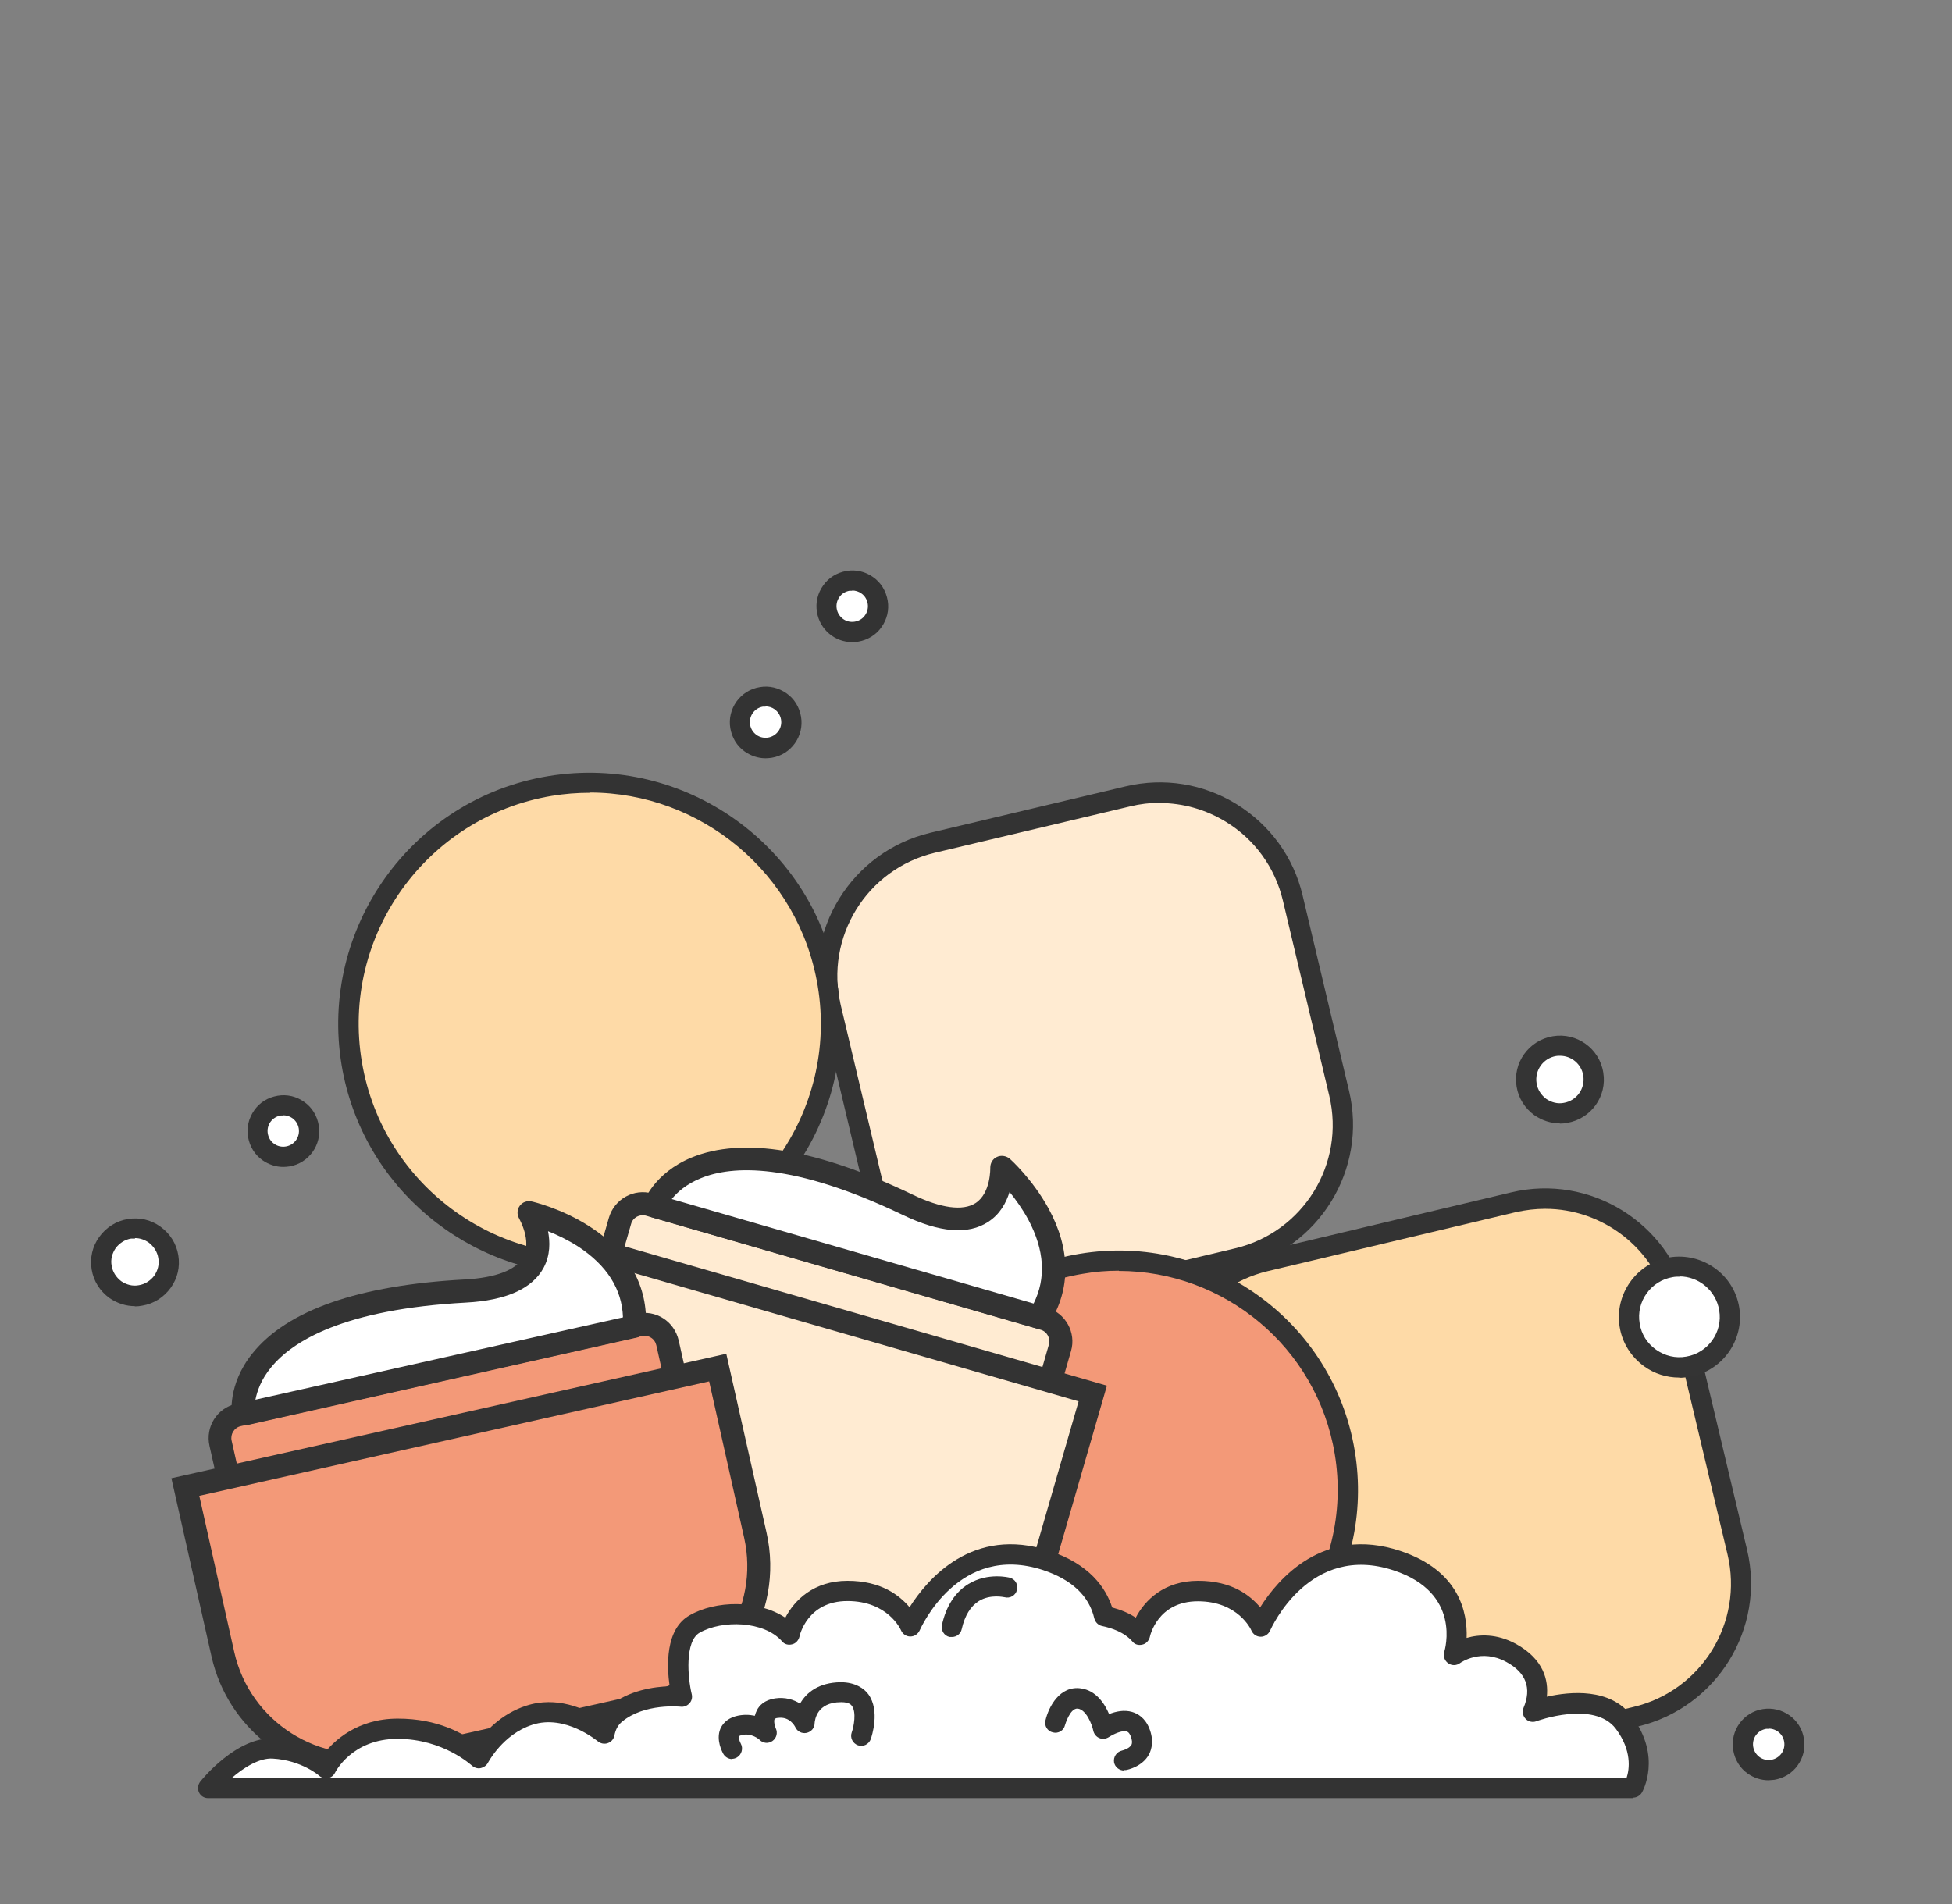 <svg viewBox="0 0 820 800.1" version="1.1" xmlns="http://www.w3.org/2000/svg" id="Calque_1">
  
  <rect x="0" y="0" width="820" height="800.1" fill="#808080" stroke="none"/>
  
  <defs>
    <style>
      .st0 {
        fill: #ffebd2;
      }

      .st1 {
        fill: #fedaa7;
      }

      .st2 {
        fill: #f39978;
      }

      .st3 {
        fill: #fff;
      }

      .st4 {
        fill: #343434;
      }

      .st5 {
        fill: #333;
      }
    </style>
  </defs>
  <g>
    <rect transform="translate(-89.7 117.7) rotate(-13.4)" ry="59.9" rx="59.9" height="199.3" width="199.3" y="341.1" x="356.4" class="st0"></rect>
    <path d="M424.6,553.8c-27.9,0-53.3-19.1-60.1-47.5l-19.5-82.1c-7.9-33.1,12.7-66.4,45.8-74.3l82.1-19.5c16.1-3.8,32.6-1.1,46.6,7.5,14,8.7,23.9,22.2,27.7,38.3l19.5,82.1c7.9,33.1-12.7,66.4-45.8,74.3l-82.1,19.5c-4.8,1.1-9.5,1.7-14.3,1.7h0ZM487.2,337.3c-4.1,0-8.3.5-12.4,1.5l-82.1,19.5c-28.6,6.8-46.3,35.5-39.5,64.1l19.5,82.1c6.8,28.6,35.5,46.3,64.1,39.5l82.1-19.5c28.6-6.8,46.3-35.5,39.5-64.1l-19.5-82.1c-3.3-13.8-11.8-25.6-23.9-33-8.5-5.2-18.1-7.9-27.8-7.9h0Z" class="st5"></path>
  </g>
  <g>
    <circle r="101.3" cy="430.2" cx="247.7" class="st1"></circle>
    <path d="M247.6,535.7c-50.6,0-95.5-36.7-104.1-88.2-9.5-57.4,29.4-111.9,86.8-121.4,57.5-9.5,111.9,29.4,121.4,86.8h0c4.6,27.8-1.9,55.8-18.3,78.7s-40.7,38.1-68.6,42.7c-5.8,1-11.6,1.4-17.4,1.4h.2,0ZM247.8,333.1c-5.3,0-10.6.4-16,1.3-52.8,8.8-88.6,58.9-79.8,111.7,8.8,52.8,58.8,88.6,111.7,79.8,52.8-8.8,88.6-58.9,79.8-111.7h0c-7.9-47.4-49.1-81.2-95.7-81.2h0Z" class="st5"></path>
  </g>
  <g>
    <rect transform="translate(-128.3 158.3) rotate(-13.4)" ry="59.2" rx="59.2" height="222.1" width="222.1" y="514.1" x="498.7" class="st1"></rect>
    <path d="M569.5,751.9c-11.3,0-22.4-3.1-32.3-9.2-14-8.7-23.9-22.2-27.7-38.3l-24.8-104.3c-3.8-16-1.1-32.6,7.5-46.6s22.2-23.9,38.3-27.7l104.3-24.8c33.1-7.9,66.4,12.7,74.3,45.8l24.8,104.3c7.9,33.1-12.7,66.4-45.8,74.3l-104.3,24.8c-4.8,1.1-9.6,1.7-14.4,1.7h.1ZM649.1,507.9c-4.1,0-8.2.5-12.3,1.4l-104.3,24.8c-13.8,3.3-25.6,11.8-33,23.9-7.5,12.1-9.8,26.4-6.5,40.2l24.8,104.3c3.3,13.8,11.8,25.6,23.9,33,12.1,7.5,26.4,9.8,40.2,6.5l104.3-24.8c28.6-6.8,46.3-35.5,39.5-64.1l-24.8-104.3c-5.8-24.4-27.7-40.9-51.8-40.9h0Z" class="st5"></path>
  </g>
  <g>
    <circle r="96.2" cy="625.9" cx="470" class="st2"></circle>
    <path d="M469.9,726.4c-48.2,0-90.9-34.9-99.1-84-4.4-26.5,1.8-53.1,17.4-74.9,15.6-21.8,38.8-36.3,65.3-40.7,54.7-9.1,106.5,28,115.6,82.7,4.4,26.5-1.8,53.1-17.4,74.9-15.6,21.8-38.8,36.3-65.3,40.7-5.5.9-11.1,1.4-16.5,1.4h0ZM470,533.9c-5,0-10,.4-15.1,1.3-24.2,4-45.5,17.3-59.8,37.2-14.3,20-19.9,44.4-15.9,68.6,8.3,50,55.7,84,105.8,75.7,50-8.3,84-55.8,75.7-105.8-7.5-45-46.6-76.9-90.7-76.9h0Z" class="st5"></path>
  </g>
  <g>
    <circle r="14.2" cy="530.4" cx="56.7" class="st3"></circle>
    <path d="M56.7,548.8c-3.8,0-7.5-1.2-10.7-3.4-4-2.9-6.7-7.1-7.5-12s.3-9.7,3.2-13.7,7.1-6.7,12-7.5,9.7.3,13.7,3.2,6.7,7.1,7.5,12-.3,9.7-3.2,13.7c-2.9,4-7.1,6.7-12,7.5-1,.2-2,.3-3.1.3h0ZM56.7,520.4h-1.6c-2.6.4-4.9,1.9-6.5,4-1.5,2.2-2.2,4.8-1.7,7.4.4,2.6,1.9,4.9,4,6.5,2.2,1.5,4.8,2.2,7.4,1.7,2.6-.4,4.9-1.9,6.5-4,1.5-2.2,2.2-4.8,1.7-7.4-.4-2.6-1.9-4.9-4-6.5-1.7-1.2-3.7-1.9-5.8-1.9h0v.2Z" class="st5"></path>
  </g>
  <g>
    <circle r="10.8" cy="475.3" cx="119" class="st3"></circle>
    <path d="M119,490.3c-3.1,0-6.1-1-8.7-2.8-3.3-2.3-5.4-5.8-6.1-9.8s.3-7.9,2.6-11.2c2.3-3.3,5.8-5.4,9.8-6.1s8,.3,11.2,2.6c3.3,2.3,5.4,5.8,6.1,9.8h0c1.4,8.2-4.2,16-12.4,17.3-.8.1-1.7.2-2.5.2ZM119,468.7h-1.1c-1.7.3-3.2,1.2-4.3,2.7-1,1.4-1.4,3.2-1.1,4.9.3,1.7,1.2,3.3,2.7,4.3,1.4,1,3.1,1.4,4.9,1.1,3.6-.6,6-4,5.4-7.6-.3-1.7-1.2-3.2-2.7-4.3-1.1-.8-2.5-1.2-3.8-1.2h0Z" class="st5"></path>
  </g>
  <g>
    <circle r="10.8" cy="254.8" cx="358" class="st3"></circle>
    <path d="M358,269.8c-7.2,0-13.6-5.2-14.8-12.6-.7-4,.3-8,2.6-11.2,2.3-3.3,5.8-5.4,9.8-6.1,4-.7,8,.3,11.2,2.6,3.3,2.3,5.4,5.8,6.1,9.8h0c.7,4-.3,8-2.6,11.2-2.3,3.3-5.8,5.4-9.8,6.1-.8.1-1.7.2-2.5.2h0ZM358,248.2h-1.1c-1.7.3-3.3,1.2-4.3,2.7-1,1.4-1.4,3.2-1.1,4.9.3,1.7,1.2,3.2,2.7,4.3,1.4,1,3.1,1.4,4.9,1.1,1.7-.3,3.3-1.2,4.3-2.7,1-1.4,1.4-3.2,1.1-4.9h0c-.3-1.7-1.2-3.3-2.7-4.3-1.1-.8-2.5-1.2-3.8-1.2h0Z" class="st5"></path>
  </g>
  <g>
    <circle r="10.8" cy="303.5" cx="321.6" class="st3"></circle>
    <path d="M321.6,318.6c-3.1,0-6.1-1-8.7-2.8-3.3-2.3-5.4-5.8-6.1-9.8-1.4-8.2,4.2-16,12.4-17.3,4-.7,7.9.3,11.2,2.6,3.3,2.3,5.4,5.8,6.1,9.8h0c1.4,8.2-4.2,16-12.4,17.3-.8.1-1.7.2-2.5.2h0ZM321.6,296.9h-1.1c-3.6.6-6,4-5.4,7.6.3,1.7,1.2,3.2,2.7,4.3,1.4,1,3.2,1.4,4.9,1.1,1.7-.3,3.2-1.2,4.3-2.7,1-1.4,1.4-3.2,1.1-4.9h0c-.3-1.7-1.2-3.2-2.7-4.3-1.1-.8-2.5-1.2-3.8-1.2h0Z" class="st5"></path>
  </g>
  <g>
    <circle r="10.8" cy="733" cx="743" class="st3"></circle>
    <path d="M742.9,748c-3.1,0-6.1-1-8.7-2.8-3.3-2.3-5.4-5.8-6.1-9.8-1.4-8.2,4.2-16,12.4-17.3s16,4.2,17.3,12.4h0c.7,4-.3,8-2.6,11.2-2.3,3.3-5.8,5.4-9.8,6.1-.8,0-1.7.2-2.5.2h0ZM743,726.4h-1.1c-1.7.3-3.2,1.2-4.3,2.7-1,1.4-1.4,3.2-1.1,4.9.3,1.7,1.2,3.2,2.7,4.3,1.4,1,3.2,1.4,4.9,1.1,1.7-.3,3.2-1.2,4.3-2.7,1-1.4,1.4-3.2,1.1-4.9h0c-.5-3.2-3.3-5.5-6.5-5.5h0Z" class="st5"></path>
  </g>
  <g>
    <circle r="14.2" cy="453.6" cx="655.3" class="st3"></circle>
    <path d="M655.3,472c-3.8,0-7.5-1.2-10.7-3.4-4-2.9-6.7-7.1-7.5-12-1.7-10,5.1-19.5,15.2-21.2,10-1.7,19.6,5.1,21.2,15.2h0c1.7,10-5.1,19.5-15.2,21.2-1,.2-2.1.3-3.1.3h0ZM655.3,443.6c-.5,0-1.1,0-1.6.1-5.4.9-9.1,6-8.2,11.5.4,2.6,1.9,4.9,4,6.5,2.2,1.5,4.8,2.2,7.4,1.7,5.4-.9,9.1-6,8.2-11.5-.8-4.9-5-8.3-9.8-8.3h0Z" class="st4"></path>
  </g>
  <g>
    <circle r="21.2" cy="553.4" cx="705.5" class="st3"></circle>
    <path d="M705.4,578.8c-5.3,0-10.4-1.6-14.7-4.7-5.5-4-9.2-9.8-10.3-16.5-2.3-13.8,7.1-27,20.9-29.3,13.8-2.2,27,7.1,29.3,20.9h0c2.3,13.8-7.1,27-20.9,29.3-1.4.2-2.8.4-4.2.4h0ZM705.5,536.4c-.9,0-1.8,0-2.8.2-9.2,1.5-15.5,10.3-13.9,19.5.7,4.5,3.2,8.4,6.9,11s8.2,3.7,12.6,2.9c9.2-1.5,15.5-10.3,13.9-19.5-1.4-8.3-8.6-14.2-16.7-14.2h0Z" class="st4"></path>
  </g>
  <g>
    <g>
      <rect transform="translate(-281.9 736.3) rotate(-73.9)" ry="10" rx="10" height="192.4" width="53.2" y="459.3" x="321.9" class="st0"></rect>
      <path d="M426.5,610.4c-1.4,0-2.7-.2-4.1-.6h0l-165.7-47.9c-3.8-1.1-6.9-3.6-8.8-7.1-1.9-3.5-2.4-7.5-1.3-11.2l9.2-32c2.3-7.8,10.5-12.4,18.3-10.1l165.7,47.9c7.8,2.3,12.4,10.5,10.1,18.3l-9.2,32c-1.9,6.5-7.8,10.7-14.2,10.7h0ZM425.1,600.5c2.7.8,5.6-.8,6.3-3.5l9.2-32c.8-2.7-.8-5.6-3.5-6.3l-165.7-47.9c-2.7-.8-5.6.8-6.3,3.5l-9.2,32c-.4,1.3-.2,2.7.4,3.9.7,1.2,1.7,2.1,3.1,2.4l165.7,47.9h0Z" class="st5"></path>
    </g>
    <g>
      <path d="M238.8,521.9l-20,69.3c-9.1,31.6,9.1,64.5,40.6,73.7l105.9,30.6c31.6,9.1,64.5-9.1,73.7-40.6l20-69.3-220.2-63.6h0Z" class="st0"></path>
      <path d="M381.9,702.7c-6,0-12-.8-17.9-2.6l-105.9-30.6c-16.5-4.8-30.2-15.7-38.5-30.7s-10.2-32.4-5.5-48.9l21.4-74,229.5,66.3-21.4,74c-4.8,16.5-15.7,30.2-30.7,38.5-9.6,5.3-20.3,8-31,8ZM242.1,527.9l-18.7,64.7c-4.1,14-2.4,28.8,4.7,41.6,7.1,12.8,18.7,22.1,32.7,26.1l105.9,30.6c14,4.1,28.8,2.4,41.6-4.7,12.8-7.1,22.1-18.7,26.1-32.7l18.7-64.7-210.9-60.9h-.1Z" class="st5"></path>
    </g>
    <g>
      <path d="M274.8,506.7s15.5-44.2,106.5-.5c40.8,19.6,39.4-16,39.4-16,0,0,35.6,31.6,15.8,63.1l-161.7-46.7h0Z" class="st3"></path>
      <path d="M436.6,558.3c-.4,0-.9,0-1.3-.2l-161.7-46.7c-1.3-.4-2.3-1.2-3-2.4-.6-1.2-.7-2.6-.3-3.8.2-.5,4.5-12.3,20.1-18.8,21.6-8.9,52.9-3.7,93.1,15.6,11.9,5.7,21,6.9,26.3,3.5,6.5-4.2,6.2-14.8,6.2-14.9,0-1.9,1-3.7,2.8-4.5,1.7-.8,3.8-.5,5.3.7.4.3,9.6,8.6,16.4,21,9.3,17.1,9.4,33.8.3,48.3-.9,1.4-2.5,2.3-4.1,2.3h-.1ZM282.2,503.8l152,43.9c5.3-10.6,4.6-22.4-2.2-35.2-2.5-4.6-5.4-8.6-7.9-11.7-1.4,4.5-4,9.4-9,12.6-8.4,5.5-20.4,4.5-35.8-2.9-46.5-22.3-71.8-20.8-84.8-15.5-6.2,2.5-10.1,6-12.3,8.8h0Z" class="st5"></path>
    </g>
  </g>
  <g>
    <g>
      <rect transform="translate(-126.7 55.9) rotate(-12.6)" ry="10" rx="10" height="53.2" width="192.4" y="575.2" x="93.6" class="st2"></rect>
      <path d="M109.7,651.5c-6.8,0-12.9-4.7-14.4-11.5l-7.3-32.5c-1.8-8,3.2-15.9,11.2-17.7l168.3-37.8c3.9-.9,7.8-.2,11.1,1.9,3.3,2.1,5.6,5.4,6.5,9.3l7.3,32.5c1.8,8-3.2,15.9-11.2,17.7l-168.3,37.8c-1.1.2-2.2.4-3.2.4h0ZM270.6,561.4h-1.1l-168.3,37.8c-2.8.6-4.5,3.4-3.9,6.1l7.3,32.5c.3,1.3,1.1,2.5,2.3,3.2,1.2.7,2.5,1,3.9.7l168.3-37.8c1.3-.3,2.5-1.1,3.2-2.3s1-2.5.7-3.9l-7.3-32.5c-.3-1.3-1.1-2.5-2.3-3.2-.8-.5-1.8-.8-2.7-.8h-.1v.2Z" class="st5"></path>
    </g>
    <g>
      <path d="M77.9,624.7l15.8,70.4c7.2,32.1,39,52.2,71.1,45l107.5-24.1c32.1-7.2,52.2-39,45-71.1l-15.8-70.4-223.6,50.2h0Z" class="st2"></path>
      <path d="M151.7,746.4c-29.4,0-56-20.4-62.8-50.2l-16.9-75.1,233.1-52.3,16.9,75.1c7.8,34.6-14.1,69.1-48.7,76.8l-107.5,24.1c-4.7,1.1-9.4,1.6-14.1,1.6h0ZM83.7,628.4l14.7,65.7c6.6,29.4,35.9,48,65.3,41.4l107.5-24.1c29.4-6.6,48-35.9,41.4-65.3l-14.7-65.7-214.2,48.1h0Z" class="st5"></path>
    </g>
    <g>
      <path d="M102.2,594.1s-7.7-46.2,93.2-51.7c45.2-2.5,26.9-32.9,26.9-32.9,0,0,46.4,10.6,44.2,47.8l-164.2,36.8h-.1Z" class="st3"></path>
      <path d="M102.2,598.9c-1,0-1.9-.3-2.7-.8-1.1-.7-1.8-1.9-2.1-3.2,0-.5-2-13,8.6-26.2,14.6-18.2,44.6-28.7,89.1-31.1,13.2-.7,21.8-4,24.7-9.5,3.7-6.8-1.7-16-1.7-16.1-1-1.7-.9-3.8.2-5.3,1.1-1.6,3.1-2.3,5-1.9.5.1,12.6,2.9,24.5,10.6,16.4,10.5,24.5,25.1,23.5,42.2-.1,2.1-1.7,4-3.8,4.4l-164.2,36.9h-1.1ZM230.2,517.2c.9,4.6,1,10.1-1.8,15.4-4.7,8.8-15.7,13.8-32.7,14.7-51.5,2.8-72.9,16.3-81.8,27.2-4.3,5.2-5.9,10.1-6.6,13.6l154.4-34.6c-.4-11.9-6.8-21.9-18.9-29.8-4.4-2.8-8.8-4.9-12.6-6.4h0Z" class="st5"></path>
    </g>
  </g>
  <g>
    <g>
      <path d="M682.1,723.8c-11.1-14.8-38.3-4.6-38.3-4.6,2.8-6.7,4.2-17.4-9.1-24.6-13.2-7.2-24,.8-24,.8,0,0,9.2-28.7-24-39.6-39.5-13-57.1,27.7-57.1,27.7,0,0-6.3-14.9-26.4-14.9s-24.4,18.4-24.4,18.4c-3.7-4.2-9.2-6.7-15.1-7.8-2-8.4-8.1-18-24.3-23.3-39.5-13-57.1,27.7-57.1,27.7,0,0-6.3-14.9-26.4-14.9s-24.4,18.4-24.4,18.4c-9-10.3-28.8-10.8-39.9-4.5-11.1,6.4-5.3,30.5-5.3,30.5,0,0-16.7-2-27.8,7.2-2.7,2.2-4.1,5.2-4.7,8.3,0,0-15.1-13.1-31.6-7.8-14.3,4.6-21,18.1-21,18.1,0,0-12.8-12.4-34.2-12.4s-30,16.5-30,16.5c0,0-8.3-7.5-22.2-8.3-13.9-.7-27.4,16.6-27.4,16.6h598.7s7.2-12.6-3.9-27.4h-.1Z" class="st3"></path>
      <path d="M686.1,755.5H87.4c-1.6,0-3.1-.9-3.8-2.4-.7-1.5-.5-3.2.5-4.5.6-.8,15.3-19,31-18.2,9.6.5,16.8,4,20.9,6.5,4.3-5.5,14.1-14.8,31.1-14.8s27.4,6.3,33.1,10.4c3.5-4.8,10.3-12.4,20.8-15.8,12.8-4.2,24.5,1.2,30.8,5.1,1-1.9,2.4-3.5,4.1-4.9,8.3-6.8,19-8.2,25.4-8.4-1.2-8.4-1.9-24,8.4-29.8,10.9-6.3,28.8-6.6,40.2,1,3.8-7.3,11.9-15.5,26.1-15.5s21.8,6.1,26.1,11.1c7.4-11.7,26.4-34.3,58.7-23.7,16.9,5.6,23.7,15.5,26.4,23.8,3.7,1,7.1,2.4,9.9,4.3,3.8-7.3,11.9-15.5,26.2-15.5s21.7,6.1,26.1,11.1c7.4-11.7,26.4-34.3,58.7-23.7,25.1,8.3,28.4,26.1,28,36.6,5.2-1.5,12.6-1.9,20.7,2.5,11.8,6.5,13.7,15.4,13,22.2,9.8-2.2,26.7-3.8,35.7,8.2h0c12.7,16.9,4.6,31.5,4.2,32.1-.8,1.3-2.2,2.1-3.7,2.1v.2h0ZM138.2,747h545.1c1.2-3.6,2.3-11.5-4.5-20.6h0c-9.1-12.1-33.2-3.3-33.4-3.2-1.5.6-3.4.2-4.5-1-1.2-1.2-1.5-3-.9-4.6,3.5-8.3,1.1-14.8-7.2-19.3-10.6-5.8-19.1.2-19.5.5-1.5,1.1-3.5,1.1-5,0s-2.1-3-1.6-4.7c.3-1,7.4-24.9-21.3-34.3-35.2-11.6-51.2,23.9-51.9,25.4s-2.2,2.5-3.9,2.5h0c-1.7,0-3.2-1-3.9-2.6-.2-.5-5.6-12.3-22.5-12.3s-20.1,14.5-20.2,15.1c-.4,1.5-1.6,2.8-3.1,3.1-1.6.4-3.2,0-4.2-1.3-3.5-4-8.9-5.7-12.7-6.5-1.6-.3-2.9-1.6-3.3-3.2-2.2-9.5-9.5-16.3-21.5-20.3-35.3-11.6-51.2,23.9-51.9,25.4-.7,1.5-2.2,2.5-3.9,2.5h0c-1.7,0-3.2-1-3.9-2.6-.2-.5-5.6-12.3-22.5-12.3s-20.1,14.5-20.2,15.1c-.4,1.5-1.6,2.8-3.1,3.1-1.5.4-3.2,0-4.2-1.3-7.6-8.6-25.1-9-34.6-3.6-6.3,3.6-5,19-3.3,25.9.3,1.3,0,2.8-1,3.8-.9,1-2.3,1.6-3.7,1.4-.1,0-15.1-1.6-24.6,6.3-1.7,1.4-2.7,3.3-3.2,5.8-.3,1.5-1.3,2.7-2.8,3.2-1.4.5-3,.2-4.2-.8-.1,0-13.6-11.5-27.5-6.9-12.4,4-18.5,15.8-18.6,15.9-.6,1.2-1.8,2-3.1,2.3s-2.7-.2-3.7-1.1c-.1,0-11.9-11.2-31.2-11.2s-26.2,14.1-26.3,14.3c-.5,1-1.4,1.8-2.5,2.1h0ZM97.3,747h38.4c-.6-.2-1.2-.5-1.6-.9,0,0-7.4-6.5-19.5-7.2-5.6-.4-12.4,3.9-17.2,8.1h-.1Z" class="st5"></path>
    </g>
    <path d="M472.2,743.9c-2,0-3.8-1.4-4.2-3.4-.4-2.3,1.1-4.5,3.4-5,.9-.2,3.1-1,3.9-2.4.4-.8.3-2-.3-3.6-.7-1.7-1.4-1.9-1.7-2-1.9-.6-5.5,1.1-7.4,2.3-1.2.8-2.7,1-4,.5s-2.3-1.7-2.6-3c-.6-2.9-3-8.9-6.5-9.4-3.3-.4-5.4,6.9-5.4,6.9-.5,2.3-2.8,3.7-5.1,3.1-2.3-.5-3.7-2.8-3.1-5.1,1.3-5.6,6-14.7,14.9-13.4,6.4.9,10,6.5,11.8,10.8,2.8-1.1,6.3-1.9,9.7-.9,2.3.7,5.4,2.4,7.2,6.9,2,5,1,8.7-.1,10.9-2.8,5.2-9,6.5-9.7,6.6h-.8v.2h0Z" class="st5"></path>
    <path d="M307.6,739.1c-1.5,0-2.9-.8-3.7-2.1-.5-.9-3.2-5.9-1.3-10.6.8-1.8,2.5-4.2,6.4-5.3,3-.8,5.7-.7,8.1-.2.2-.8.5-1.6.9-2.4,1-1.9,3.1-4.2,7.6-4.9,4.3-.6,7.8.5,10.5,2.2,2.6-4.6,7.8-8.9,17.1-9,6.1,0,9.9,2.7,11.6,5.1,5,6.9,1.4,17.6,1,18.8-.8,2.2-3.2,3.4-5.4,2.6-2.2-.8-3.4-3.2-2.6-5.4.9-2.5,2-8.5.1-11.1-.3-.4-1.1-1.6-4.4-1.6h-.2c-10.2,0-11,7.5-11.1,8.9,0,2-1.5,3.6-3.4,4s-3.9-.6-4.7-2.4c-.2-.4-2.3-4.6-7.3-3.9-.8,0-1.3.4-1.4.5-.4.7,0,2.8.5,3.9.9,1.9.3,4.1-1.4,5.3-1.7,1.2-4,1-5.4-.5,0,0-3.4-3.2-7.8-1.9-.7.2-.9.4-.9.4-.2.4.2,2,.8,3.1,1.1,2,.4,4.6-1.6,5.8-.7.4-1.4.6-2.1.6h0Z" class="st5"></path>
    <path d="M399.8,687.8h-.9c-2.3-.5-3.7-2.8-3.2-5.1,1.8-8,5.6-13.8,11.2-17.2,8.1-4.9,16.9-2.7,17.3-2.6,2.3.6,3.6,2.9,3,5.2s-2.9,3.6-5.2,3c-.2,0-5.9-1.4-10.8,1.6-3.5,2.2-5.9,6.1-7.2,11.8-.4,2-2.2,3.3-4.1,3.3h0Z" class="st5"></path>
  </g>
</svg>